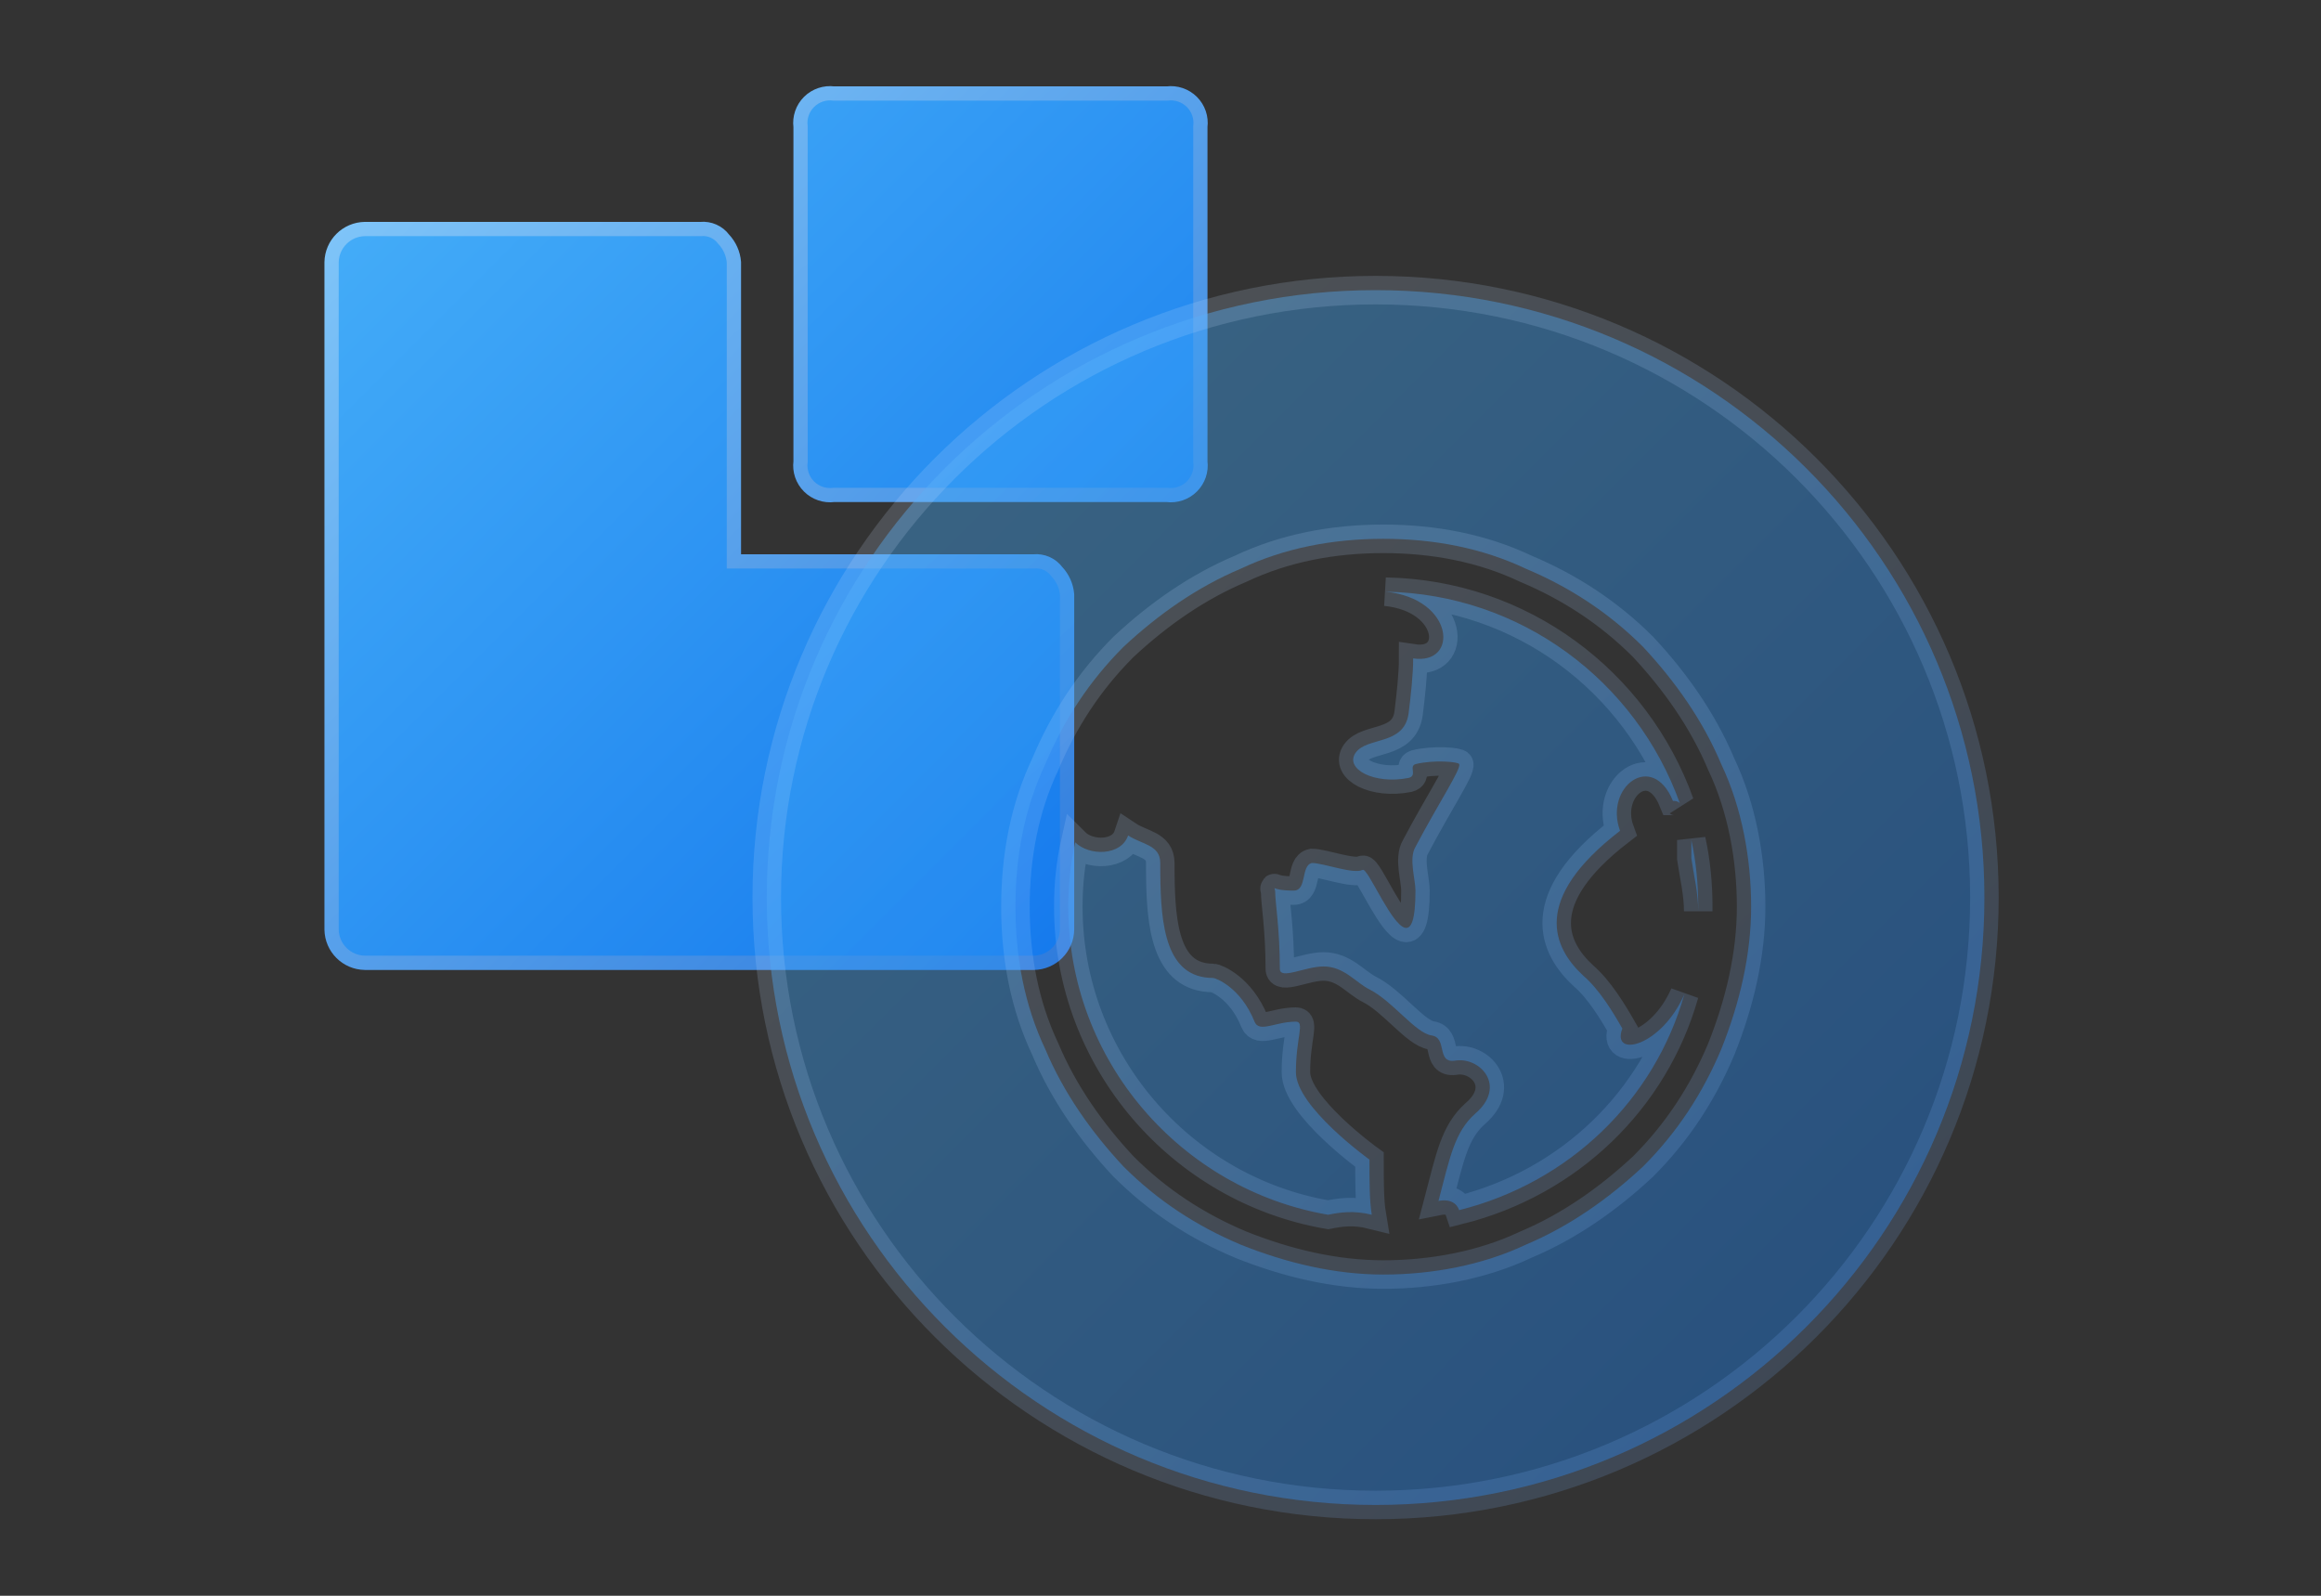 <?xml version="1.0" encoding="UTF-8"?>
<svg width="224px" height="154px" viewBox="0 0 224 154" version="1.1" xmlns="http://www.w3.org/2000/svg" xmlns:xlink="http://www.w3.org/1999/xlink">
    <rect x="0" y="0" width="224" height="154" fill="#333333" stroke="none"/>
    <title>4</title>
    <defs>
        <linearGradient x1="0.056%" y1="2.67748786e-13%" x2="99.944%" y2="100%" id="linearGradient-1">
            <stop stop-color="#48B1F9" offset="0%"></stop>
            <stop stop-color="#1175EC" offset="100%"></stop>
        </linearGradient>
        <linearGradient x1="0.056%" y1="6.46011022e-13%" x2="95.961%" y2="100%" id="linearGradient-2">
            <stop stop-color="#86CBFB" offset="0%"></stop>
            <stop stop-color="#2A77DB" offset="100%"></stop>
        </linearGradient>
        <linearGradient x1="1.10664166e-14%" y1="0.237%" x2="100%" y2="99.763%" id="linearGradient-3">
            <stop stop-color="#48B1F9" offset="0%"></stop>
            <stop stop-color="#1175EC" offset="100%"></stop>
        </linearGradient>
        <linearGradient x1="1.878%" y1="0.237%" x2="97.181%" y2="99.763%" id="linearGradient-4">
            <stop stop-color="#E0EFFF" stop-opacity="0.163" offset="0%"></stop>
            <stop stop-color="#68AAFF" stop-opacity="0.163" offset="100%"></stop>
        </linearGradient>
    </defs>
    <g id="资讯" stroke="none" stroke-width="1" fill="none" fill-rule="evenodd">
        <g id="20250310-修改的部分" transform="translate(-1402, -1554)">
            <g id="4" transform="translate(1402, 1554)">
                <rect id="矩形" x="0" y="0" width="224" height="154" rx="2.348"></rect>
                <g id="编组" transform="translate(32, 9)" fill-rule="nonzero">
                    <path d="M37.842,14.088 C38.414,14.695 38.763,15.478 38.831,16.309 L38.831,45.178 L67.769,45.178 C68.633,45.095 69.478,45.469 69.995,46.165 C70.568,46.772 70.916,47.555 70.984,48.386 L70.984,80.709 C70.958,82.47 69.534,83.891 67.769,83.917 L3.215,83.917 C1.451,83.891 0.027,82.47 0,80.709 L0,16.309 C0.027,14.549 1.451,13.128 3.215,13.101 L35.616,13.101 C36.48,13.018 37.325,13.392 37.842,14.088 Z M83.029,0.838 C83.659,1.467 83.961,2.351 83.846,3.232 L83.846,35.555 C83.961,36.436 83.659,37.32 83.029,37.948 C82.4,38.577 81.513,38.877 80.63,38.763 L48.477,38.763 C47.594,38.877 46.708,38.577 46.078,37.948 C45.449,37.32 45.147,36.436 45.262,35.555 L45.262,3.232 C45.147,2.351 45.449,1.467 46.078,0.838 C46.708,0.21 47.594,-0.091 48.477,0.024 L80.63,0.024 C81.513,-0.091 82.4,0.21 83.029,0.838 Z" id="形状结合" stroke="url(#linearGradient-2)" stroke-width="1.377" fill="url(#linearGradient-1)"></path>
                    <path d="M100.758,19 C133.209,19 159.516,45.245 159.516,77.619 C159.516,109.992 133.209,136.237 100.758,136.237 C68.308,136.237 42,109.992 42,77.619 C42,45.245 68.308,19 100.758,19 Z M101.5,43 C96.619,43 91.959,43.888 87.744,45.884 C83.528,47.659 79.756,50.322 76.428,53.428 C73.1,56.756 70.659,60.528 68.884,64.744 C66.888,68.959 66,73.619 66,78.5 C66,83.381 66.888,88.041 68.884,92.256 C70.659,96.472 73.322,100.244 76.428,103.572 C79.756,106.9 83.528,109.341 87.744,111.116 C92.181,112.891 96.841,114 101.5,114 C106.159,114 111.041,113.112 115.256,111.116 C119.472,109.341 123.244,106.678 126.572,103.572 C129.9,100.244 132.341,96.472 134.116,92.256 C135.891,87.819 137,83.159 137,78.5 C137,73.841 136.113,68.959 134.116,64.744 C132.341,60.528 129.678,56.756 126.572,53.428 C123.244,50.1 119.472,47.659 115.256,45.884 C111.041,43.888 106.381,43 101.5,43 Z M76.872,71.622 C78.203,72.509 79.978,72.509 79.978,74.284 L79.979,74.809 L79.982,75.336 C80.027,80.341 80.52,85.378 85.081,85.378 C85.303,85.378 87.744,86.266 89.075,89.594 C89.519,90.703 91.072,89.594 93.069,89.594 C93.956,89.594 93.069,91.147 93.069,94.475 C93.069,97.803 100.169,102.906 100.169,102.906 C100.169,105.125 100.169,106.9 100.391,108.231 C98.616,107.787 97.284,108.009 96.175,108.231 C81.975,105.791 71.103,93.366 71.103,78.5 C71.103,76.281 71.325,74.284 71.769,72.287 C73.1,73.619 76.206,73.619 76.872,71.622 Z M101.722,48.103 C114.812,48.325 125.906,56.756 130.122,68.516 C129.9,68.294 129.678,68.294 129.456,68.294 C127.459,63.413 122.8,66.963 124.353,71.178 C115.7,77.834 117.919,82.494 120.803,85.156 C122.356,86.487 123.688,88.706 124.575,90.259 C123.466,93.144 128.347,92.034 130.566,86.931 C127.681,97.138 119.472,105.125 108.822,107.787 C108.6,107.122 107.934,106.678 106.825,106.9 C107.934,102.684 108.378,100.244 110.375,98.469 C113.481,95.806 110.819,92.922 108.378,93.366 C106.603,93.588 107.713,91.147 106.159,90.925 C104.606,90.703 102.388,87.597 100.169,86.487 C98.837,85.822 97.728,84.269 95.731,84.269 C93.956,84.269 91.516,85.6 91.516,84.491 C91.516,80.719 91.072,78.056 91.072,77.169 C91.072,76.281 90.406,76.947 92.847,76.947 C94.178,76.947 93.513,74.506 94.622,74.284 C95.731,74.284 98.616,75.394 99.503,74.95 C99.743,74.79 100.471,76.212 101.305,77.663 L101.445,77.904 C102.9,80.4 104.606,82.725 104.606,76.947 C104.606,75.838 103.941,73.841 104.606,72.731 C106.825,68.516 109.044,65.188 108.822,64.744 C108.822,64.522 106.381,64.3 104.606,64.744 C103.941,64.966 104.828,65.853 103.941,66.075 C100.612,66.741 97.728,65.188 98.838,63.634 C99.947,62.081 103.497,62.969 103.941,59.862 C104.162,58.087 104.384,56.091 104.384,54.538 C108.822,55.203 108.378,48.769 101.722,48.103 Z M131.231,72.066 C131.675,74.062 131.897,76.281 131.897,78.5 L131.897,78.944 C131.897,77.169 131.453,75.394 131.231,73.841 L131.231,72.066 Z" id="形状结合" stroke="url(#linearGradient-4)" stroke-width="2.754" fill-opacity="0.4" fill="url(#linearGradient-3)"></path>
                </g>
            </g>
        </g>
    </g>
</svg>